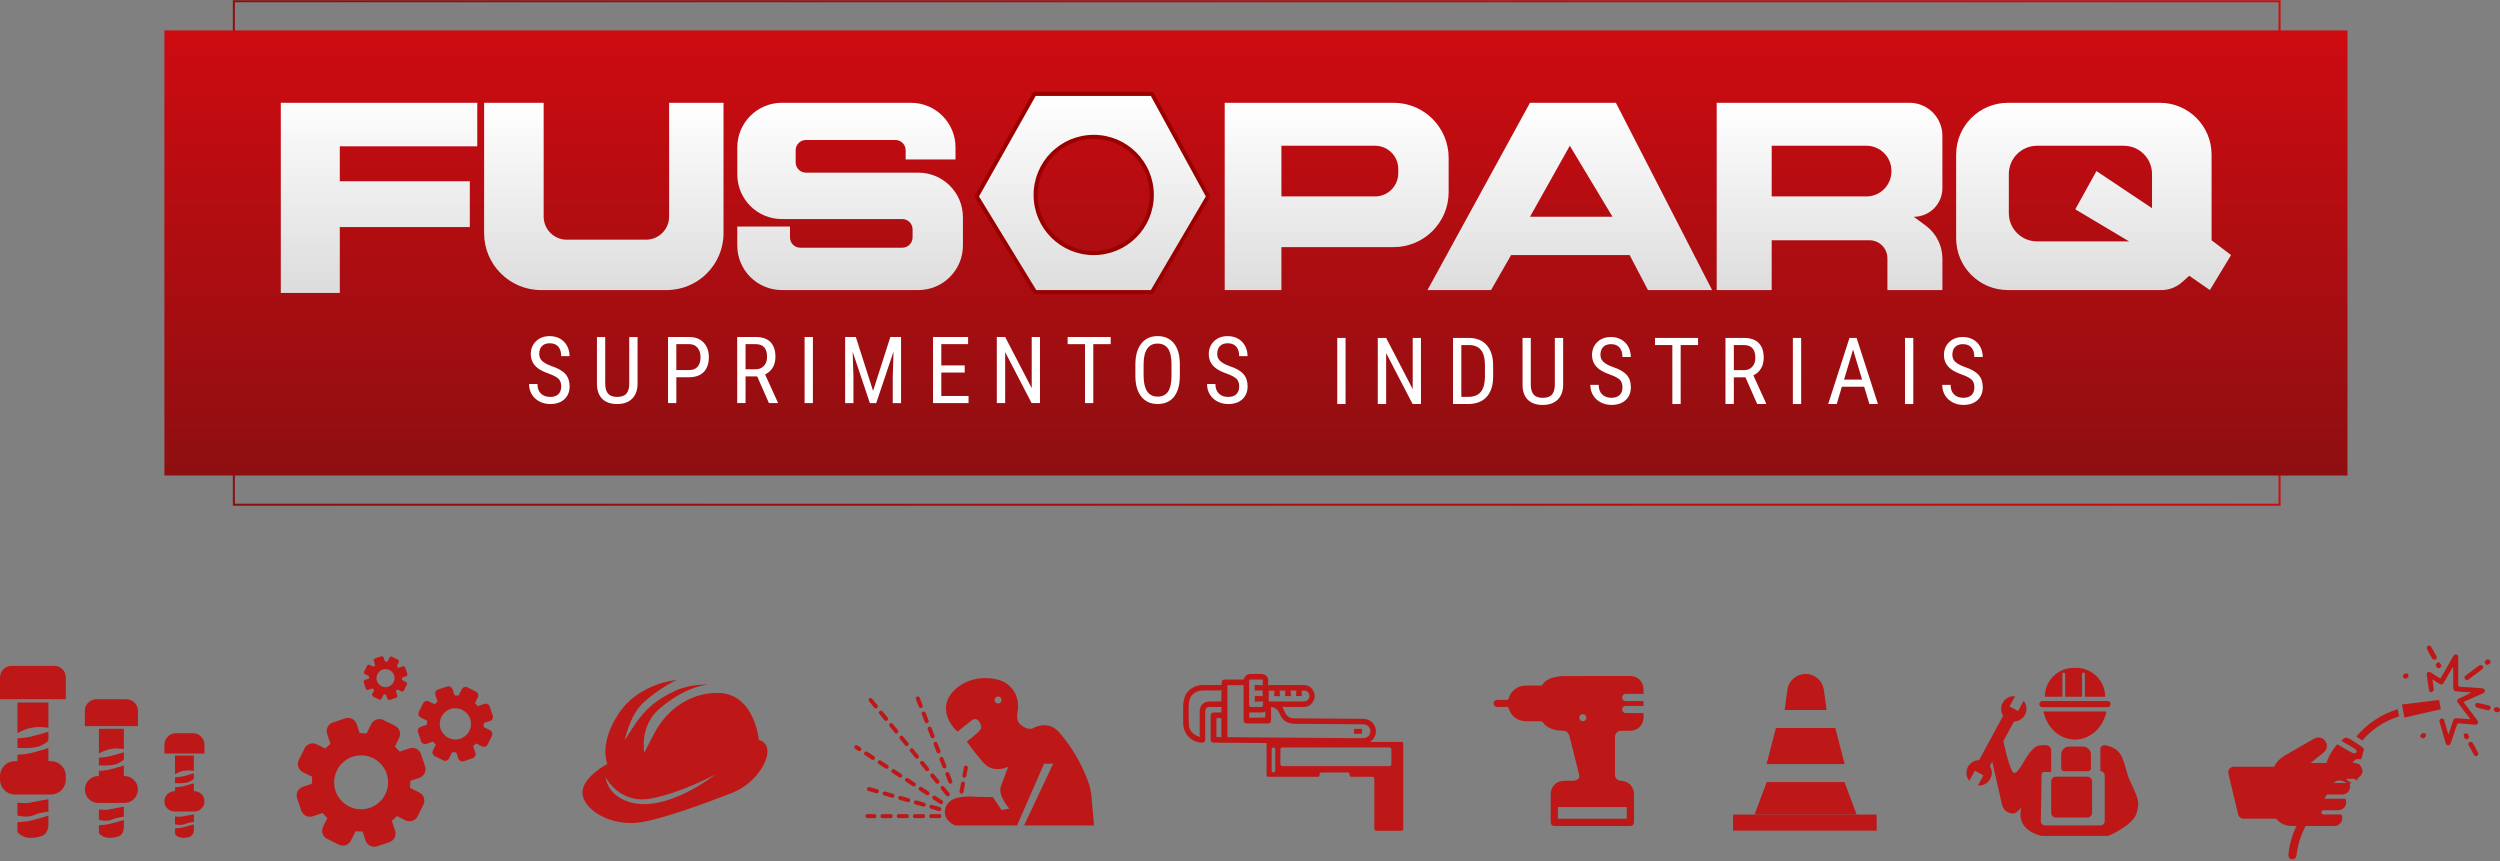<svg xmlns="http://www.w3.org/2000/svg" width="505" height="174" viewBox="0 0 505 174" fill="none"><rect x="0" y="0" width="505" height="174" fill="#808080" stroke="none"/><path d="M345.007 80.622H43.542V88.107H345.007V80.622Z" stroke="url(#paint0_linear_2204_1006)" stroke-width="0.41" stroke-miterlimit="10"></path><path d="M345.007 13.914H43.542V22.096H345.007V13.914Z" stroke="url(#paint1_linear_2204_1006)" stroke-width="0.41" stroke-miterlimit="10"></path><path d="M355.005 18.214H33.311V83.811H355.005V18.214Z" fill="url(#paint2_linear_2204_1006)"></path><path d="M50.462 28.877H79.411V35.292H59.157V40.441H78.317V47.192H59.157V56.899H50.462V28.877Z" fill="url(#paint3_linear_2204_1006)"></path><path d="M80.428 28.877V48.086C80.428 52.718 84.183 56.473 88.815 56.473H107.319C111.951 56.473 115.706 52.718 115.706 48.086V28.877H107.688V45.642C107.688 47.524 106.163 49.049 104.281 49.049H92.607C90.725 49.049 89.2 47.524 89.2 45.642V28.877H80.424H80.428Z" fill="url(#paint4_linear_2204_1006)"></path><path d="M149.89 37.235V35.444C149.89 31.816 146.951 28.877 143.323 28.877H124.294C120.666 28.877 117.727 31.816 117.727 35.444V39.449C117.727 43.076 120.666 46.016 124.294 46.016H142.04C142.876 46.016 143.556 46.692 143.556 47.532V48.721C143.556 49.557 142.88 50.238 142.04 50.238H127.008C126.171 50.238 125.491 49.561 125.491 48.721V47.114H117.727V49.918C117.727 53.546 120.666 56.485 124.294 56.485H144.417C148.045 56.485 150.984 53.546 150.984 49.918V45.745C150.984 42.117 148.045 39.178 144.417 39.178H127.852C127.016 39.178 126.335 38.502 126.335 37.661V35.878C126.335 35.042 127.012 34.361 127.852 34.361H141.027C141.863 34.361 142.544 35.038 142.544 35.878V37.235H149.886H149.89Z" fill="url(#paint5_linear_2204_1006)"></path><path d="M214.449 28.877H189.559V56.477H197.913V50.148H214.449C218.93 50.148 222.562 46.516 222.562 42.035V36.989C222.562 32.508 218.93 28.877 214.449 28.877ZM215.134 39.26C215.134 41.15 213.605 42.679 211.715 42.679H197.917V35.21H211.715C213.605 35.21 215.134 36.739 215.134 38.629V39.26Z" fill="url(#paint6_linear_2204_1006)"></path><path d="M247.207 28.877H234.548L219.438 56.477H228.805L231.761 51.32H249.232L251.933 56.477H261.386L247.207 28.877ZM234.544 45.671L240.41 35.206L246.698 45.671H234.544Z" fill="url(#paint7_linear_2204_1006)"></path><path d="M295.316 41.453V33.734C295.316 31.053 293.143 28.881 290.462 28.881H262.062V56.481H270.167V49.139H284.559C286.027 49.139 287.216 50.328 287.216 51.795V56.481H295.32V51.853C295.32 49.934 294.41 48.127 292.868 46.987L291.102 45.679C293.434 45.679 295.32 43.79 295.32 41.461L295.316 41.453ZM287.806 38.993C287.806 41.027 286.158 42.679 284.121 42.679H270.167V35.21H284.121C286.158 35.21 287.806 36.858 287.806 38.895V38.993Z" fill="url(#paint8_linear_2204_1006)"></path><path d="M334.984 49.135V36.509C334.984 32.295 331.57 28.881 327.356 28.881H304.969C300.755 28.881 297.341 32.295 297.341 36.509V48.848C297.341 53.062 300.755 56.477 304.969 56.477H327.589C328.708 56.477 329.791 56.063 330.627 55.317L331.693 54.366L334.73 56.477L337.854 51.32L334.984 49.135ZM326.208 44.409L318.022 38.944L314.898 44.577L322.83 49.303H309.265C306.97 49.303 305.105 47.442 305.105 45.142V39.367C305.105 37.071 306.966 35.206 309.265 35.206H322.047C324.343 35.206 326.208 37.067 326.208 39.367V44.405V44.409Z" fill="url(#paint9_linear_2204_1006)"></path><path d="M161.561 56.887L152.874 42.687L161.466 27.454H178.913L187.242 42.683L178.905 56.887H161.561ZM170.255 34.013C165.594 34.013 161.806 37.805 161.806 42.462C161.806 47.118 165.598 50.91 170.255 50.91C174.912 50.91 178.704 47.118 178.704 42.462C178.704 37.805 174.912 34.013 170.255 34.013Z" fill="url(#paint10_linear_2204_1006)"></path><path d="M178.671 27.864L186.775 42.679L178.671 56.477H161.79L153.35 42.679L161.704 27.864H178.671ZM170.255 51.32C175.15 51.32 179.114 47.352 179.114 42.462C179.114 37.571 175.145 33.603 170.255 33.603C165.365 33.603 161.397 37.571 161.397 42.462C161.397 47.352 165.365 51.32 170.255 51.32ZM179.159 27.044H161.228L160.995 27.462L152.64 42.277L152.403 42.695L152.653 43.105L161.093 56.903L161.331 57.297H179.142L179.38 56.891L187.484 43.093L187.718 42.691L187.497 42.285L179.392 27.471L179.159 27.044ZM170.255 50.5C165.824 50.5 162.216 46.893 162.216 42.462C162.216 38.03 165.824 34.423 170.255 34.423C174.686 34.423 178.294 38.03 178.294 42.462C178.294 46.893 174.686 50.5 170.255 50.5Z" fill="#9B0000"></path><path d="M91.783 70.668C91.783 70.181 91.651 69.812 91.389 69.553C91.127 69.295 90.651 69.041 89.963 68.799C89.274 68.553 88.749 68.295 88.388 68.029C88.024 67.758 87.753 67.451 87.573 67.106C87.392 66.762 87.302 66.364 87.302 65.917C87.302 65.147 87.561 64.511 88.073 64.011C88.589 63.511 89.262 63.261 90.098 63.261C90.668 63.261 91.176 63.388 91.623 63.642C92.07 63.897 92.414 64.253 92.652 64.704C92.889 65.155 93.013 65.659 93.013 66.2H91.783C91.783 65.598 91.639 65.13 91.348 64.802C91.057 64.475 90.643 64.306 90.098 64.306C89.602 64.306 89.221 64.446 88.946 64.72C88.671 64.995 88.536 65.385 88.536 65.885C88.536 66.295 88.684 66.639 88.979 66.918C89.274 67.196 89.729 67.442 90.344 67.66C91.303 67.975 91.988 68.369 92.402 68.832C92.816 69.295 93.021 69.902 93.021 70.652C93.021 71.443 92.762 72.075 92.25 72.55C91.738 73.026 91.041 73.263 90.155 73.263C89.59 73.263 89.065 73.14 88.585 72.89C88.106 72.64 87.728 72.296 87.454 71.845C87.179 71.398 87.044 70.882 87.044 70.304H88.274C88.274 70.906 88.442 71.374 88.778 71.71C89.114 72.046 89.573 72.21 90.151 72.21C90.692 72.21 91.098 72.07 91.369 71.796C91.639 71.521 91.779 71.144 91.779 70.664L91.783 70.668Z" fill="white"></path><path d="M103.035 63.392V70.316C103.027 71.238 102.761 71.96 102.232 72.484C101.707 73.005 100.973 73.267 100.03 73.267C99.088 73.267 98.333 73.013 97.825 72.501C97.317 71.989 97.058 71.263 97.05 70.316V63.392H98.268V70.263C98.268 70.919 98.407 71.406 98.686 71.73C98.965 72.054 99.416 72.214 100.035 72.214C100.654 72.214 101.109 72.054 101.387 71.73C101.666 71.406 101.805 70.919 101.805 70.263V63.392H103.035Z" fill="white"></path><path d="M108.75 69.32V73.132H107.524V63.392H110.627C111.533 63.392 112.242 63.663 112.763 64.204C113.279 64.745 113.538 65.467 113.538 66.368C113.538 67.27 113.292 68.025 112.8 68.533C112.308 69.037 111.611 69.299 110.717 69.32H108.75ZM108.75 68.27H110.631C111.176 68.27 111.59 68.106 111.881 67.783C112.173 67.455 112.316 66.992 112.316 66.381C112.316 65.77 112.168 65.327 111.869 64.975C111.57 64.622 111.16 64.446 110.639 64.446H108.754V68.27H108.75Z" fill="white"></path><path d="M120.662 69.193H118.949V73.132H117.719V63.392H120.449C121.404 63.392 122.126 63.642 122.617 64.138C123.109 64.634 123.351 65.364 123.351 66.323C123.351 66.926 123.22 67.451 122.954 67.897C122.687 68.344 122.314 68.684 121.826 68.91L123.712 73.05V73.132H122.396L120.662 69.193ZM118.953 68.143H120.437C120.949 68.143 121.359 67.979 121.662 67.647C121.97 67.315 122.121 66.873 122.121 66.319C122.121 65.069 121.556 64.442 120.424 64.442H118.953V68.139V68.143Z" fill="white"></path><path d="M128.873 73.132H127.647V63.392H128.873V73.132Z" fill="white"></path><path d="M135.198 63.392L137.74 71.337L140.281 63.392H141.859V73.132H140.634V69.34L140.749 65.54L138.199 73.132H137.264L134.731 65.565L134.846 69.336V73.128H133.62V63.388H135.198V63.392Z" fill="white"></path><path d="M151.243 68.631H147.799V72.083H151.812V73.132H146.574V63.392H151.743V64.442H147.795V67.578H151.239V68.627L151.243 68.631Z" fill="white"></path><path d="M162.339 73.132H161.11L157.211 65.626V73.132H155.981V63.392H157.211L161.126 70.931V63.392H162.344V73.132H162.339Z" fill="white"></path><path d="M172.756 64.442H170.194V73.132H168.968V64.442H166.414V63.392H172.756V64.442Z" fill="white"></path><path d="M182.942 69.119C182.942 70.447 182.659 71.472 182.094 72.189C181.528 72.907 180.72 73.267 179.679 73.267C178.638 73.267 177.884 72.919 177.302 72.222C176.72 71.525 176.416 70.537 176.396 69.263V67.43C176.396 66.127 176.683 65.11 177.257 64.372C177.83 63.634 178.634 63.265 179.663 63.265C180.692 63.265 181.487 63.618 182.061 64.327C182.635 65.032 182.926 66.045 182.942 67.352V69.123V69.119ZM181.717 67.414C181.717 66.385 181.549 65.618 181.212 65.114C180.876 64.614 180.36 64.364 179.663 64.364C178.966 64.364 178.478 64.618 178.134 65.126C177.79 65.635 177.613 66.385 177.609 67.373V69.119C177.609 70.115 177.781 70.874 178.126 71.394C178.47 71.915 178.986 72.177 179.675 72.177C180.364 72.177 180.872 71.935 181.2 71.456C181.528 70.976 181.7 70.238 181.717 69.242V67.414Z" fill="white"></path><path d="M191.694 70.668C191.694 70.181 191.563 69.812 191.301 69.553C191.038 69.295 190.563 69.041 189.874 68.799C189.186 68.553 188.661 68.295 188.3 68.029C187.935 67.758 187.665 67.451 187.484 67.106C187.304 66.762 187.214 66.364 187.214 65.917C187.214 65.147 187.472 64.511 187.984 64.011C188.501 63.511 189.173 63.261 190.01 63.261C190.579 63.261 191.088 63.388 191.534 63.642C191.981 63.897 192.326 64.253 192.563 64.704C192.801 65.155 192.924 65.659 192.924 66.2H191.694C191.694 65.598 191.551 65.13 191.26 64.802C190.969 64.475 190.555 64.306 190.01 64.306C189.514 64.306 189.132 64.446 188.858 64.72C188.583 64.995 188.448 65.385 188.448 65.885C188.448 66.295 188.595 66.639 188.89 66.918C189.186 67.196 189.641 67.442 190.255 67.66C191.215 67.975 191.899 68.369 192.313 68.832C192.727 69.295 192.932 69.902 192.932 70.652C192.932 71.443 192.674 72.075 192.162 72.55C191.649 73.026 190.952 73.263 190.067 73.263C189.501 73.263 188.976 73.14 188.497 72.89C188.017 72.64 187.64 72.296 187.365 71.845C187.091 71.398 186.956 70.882 186.956 70.304H188.185C188.185 70.906 188.353 71.374 188.69 71.71C189.026 72.046 189.485 72.21 190.063 72.21C190.604 72.21 191.01 72.07 191.28 71.796C191.551 71.521 191.69 71.144 191.69 70.664L191.694 70.668Z" fill="white"></path><path d="M207.366 73.267H206.14V63.528H207.366V73.267Z" fill="white"></path><path d="M218.479 73.267H217.249L213.351 65.762V73.267H212.121V63.528H213.351L217.266 71.066V63.528H218.483V73.267H218.479Z" fill="white"></path><path d="M223.201 73.267V63.528H225.521C226.657 63.528 227.542 63.884 228.17 64.593C228.797 65.307 229.112 66.303 229.112 67.594V69.226C229.112 70.513 228.793 71.509 228.157 72.214C227.522 72.919 226.595 73.267 225.382 73.267H223.201ZM224.427 64.581V72.218H225.411C226.272 72.218 226.899 71.972 227.296 71.48C227.694 70.988 227.895 70.254 227.907 69.287V67.561C227.907 66.537 227.711 65.782 227.317 65.303C226.923 64.823 226.325 64.581 225.526 64.581H224.427Z" fill="white"></path><path d="M239.43 63.528V70.451C239.422 71.374 239.156 72.095 238.627 72.62C238.102 73.14 237.368 73.403 236.425 73.403C235.483 73.403 234.728 73.149 234.22 72.636C233.712 72.124 233.454 71.398 233.445 70.451V63.528H234.663V70.398C234.663 71.054 234.802 71.542 235.081 71.865C235.36 72.189 235.811 72.349 236.43 72.349C237.049 72.349 237.504 72.189 237.782 71.865C238.061 71.542 238.2 71.054 238.2 70.398V63.528H239.43Z" fill="white"></path><path d="M248.174 70.808C248.174 70.32 248.043 69.951 247.781 69.689C247.518 69.431 247.043 69.177 246.354 68.935C245.669 68.689 245.141 68.43 244.78 68.164C244.419 67.897 244.144 67.586 243.964 67.242C243.784 66.897 243.694 66.5 243.694 66.053C243.694 65.282 243.952 64.647 244.464 64.147C244.981 63.647 245.653 63.397 246.489 63.397C247.059 63.397 247.567 63.524 248.014 63.778C248.461 64.032 248.805 64.388 249.043 64.839C249.285 65.294 249.404 65.795 249.404 66.336H248.174C248.174 65.733 248.031 65.266 247.74 64.938C247.448 64.61 247.034 64.442 246.489 64.442C245.993 64.442 245.612 64.581 245.337 64.856C245.067 65.135 244.927 65.52 244.927 66.02C244.927 66.43 245.075 66.774 245.37 67.053C245.665 67.332 246.12 67.578 246.735 67.795C247.694 68.111 248.379 68.504 248.793 68.967C249.207 69.431 249.412 70.037 249.412 70.787C249.412 71.579 249.154 72.21 248.641 72.685C248.129 73.161 247.432 73.399 246.547 73.399C245.981 73.399 245.456 73.276 244.977 73.026C244.497 72.78 244.12 72.431 243.845 71.98C243.571 71.529 243.435 71.017 243.435 70.439H244.665C244.665 71.042 244.833 71.509 245.169 71.845C245.505 72.181 245.965 72.345 246.543 72.345C247.084 72.345 247.49 72.206 247.76 71.931C248.031 71.656 248.17 71.279 248.17 70.8L248.174 70.808Z" fill="white"></path><path d="M259.312 64.581H256.75V73.272H255.524V64.581H252.97V63.532H259.312V64.581Z" fill="white"></path><path d="M266.297 69.328H264.583V73.267H263.354V63.528H266.084C267.039 63.528 267.76 63.778 268.252 64.274C268.744 64.77 268.986 65.499 268.986 66.459C268.986 67.061 268.855 67.586 268.588 68.033C268.322 68.48 267.949 68.82 267.461 69.045L269.347 73.186V73.267H268.031L266.297 69.328ZM264.583 68.279H266.067C266.58 68.279 266.99 68.115 267.293 67.783C267.6 67.451 267.752 67.008 267.752 66.454C267.752 65.204 267.186 64.577 266.055 64.577H264.583V68.275V68.279Z" fill="white"></path><path d="M274.504 73.267H273.278V63.528H274.504V73.267Z" fill="white"></path><path d="M283.797 70.722H280.505L279.751 73.272H278.492L281.628 63.532H282.678L285.822 73.272H284.563L283.793 70.722H283.797ZM280.825 69.668H283.481L282.149 65.241L280.825 69.668Z" fill="white"></path><path d="M291.028 73.267H289.802V63.528H291.028V73.267Z" fill="white"></path><path d="M300.03 70.808C300.03 70.32 299.899 69.951 299.636 69.689C299.374 69.431 298.898 69.177 298.21 68.935C297.525 68.689 296.996 68.43 296.636 68.164C296.275 67.897 296 67.586 295.82 67.242C295.639 66.897 295.549 66.5 295.549 66.053C295.549 65.282 295.808 64.647 296.32 64.147C296.836 63.647 297.509 63.397 298.345 63.397C298.915 63.397 299.423 63.524 299.87 63.778C300.317 64.032 300.661 64.388 300.899 64.839C301.141 65.294 301.26 65.795 301.26 66.336H300.03C300.03 65.733 299.886 65.266 299.595 64.938C299.304 64.61 298.89 64.442 298.345 64.442C297.849 64.442 297.468 64.581 297.193 64.856C296.923 65.135 296.783 65.52 296.783 66.02C296.783 66.43 296.931 66.774 297.226 67.053C297.521 67.332 297.976 67.578 298.591 67.795C299.55 68.111 300.235 68.504 300.649 68.967C301.063 69.431 301.268 70.037 301.268 70.787C301.268 71.579 301.01 72.21 300.497 72.685C299.985 73.161 299.288 73.399 298.402 73.399C297.837 73.399 297.312 73.276 296.832 73.026C296.353 72.78 295.976 72.431 295.701 71.98C295.426 71.529 295.291 71.017 295.291 70.439H296.521C296.521 71.042 296.689 71.509 297.025 71.845C297.361 72.181 297.82 72.345 298.398 72.345C298.939 72.345 299.345 72.206 299.616 71.931C299.886 71.656 300.026 71.279 300.026 70.8L300.03 70.808Z" fill="white"></path><path d="M460.475 91.694H47.236V101.954H460.475V91.694Z" stroke="url(#paint11_linear_2204_1006)" stroke-width="0.41" stroke-miterlimit="10"></path><path d="M460.475 0.251H47.236V11.467H460.475V0.251Z" stroke="url(#paint12_linear_2204_1006)" stroke-width="0.41" stroke-miterlimit="10"></path><path d="M474.187 6.142H33.212V96.059H474.187V6.142Z" fill="url(#paint13_linear_2204_1006)"></path><path d="M56.722 20.764H96.407V29.557H68.638V36.612H94.902V45.868H68.638V59.174H56.722V20.764Z" fill="url(#paint14_linear_2204_1006)"></path><path d="M97.792 20.764V47.098C97.792 53.447 102.941 58.596 109.291 58.596H134.653C141.003 58.596 146.151 53.447 146.151 47.098V20.764H135.161V43.749C135.161 46.327 133.071 48.418 130.492 48.418H114.489C111.91 48.418 109.82 46.327 109.82 43.749V20.764H97.788H97.792Z" fill="url(#paint15_linear_2204_1006)"></path><path d="M193.014 32.217V29.762C193.014 24.794 188.985 20.764 184.016 20.764H157.933C152.964 20.764 148.935 24.794 148.935 29.762V35.251C148.935 40.219 152.964 44.249 157.933 44.249H182.262C183.41 44.249 184.34 45.179 184.34 46.327V47.959C184.34 49.106 183.41 50.037 182.262 50.037H161.655C160.507 50.037 159.576 49.106 159.576 47.959V45.753H148.931V49.594C148.931 54.562 152.96 58.592 157.929 58.592H185.513C190.481 58.592 194.51 54.562 194.51 49.594V43.876C194.51 38.907 190.481 34.878 185.513 34.878H162.803C161.655 34.878 160.724 33.947 160.724 32.8V30.356C160.724 29.209 161.655 28.278 162.803 28.278H180.864C182.012 28.278 182.942 29.209 182.942 30.356V32.213H193.006L193.014 32.217Z" fill="url(#paint16_linear_2204_1006)"></path><path d="M281.509 20.764H247.391V58.596H258.844V49.918H281.509C287.65 49.918 292.627 44.941 292.627 38.801V31.881C292.627 25.741 287.65 20.764 281.509 20.764ZM282.448 34.993C282.448 37.579 280.349 39.678 277.763 39.678H258.844V29.438H277.763C280.349 29.438 282.448 31.537 282.448 34.124V34.989V34.993Z" fill="url(#paint17_linear_2204_1006)"></path><path d="M326.413 20.764H309.056L288.347 58.596H301.19L305.24 51.529H329.188L332.89 58.596H345.847L326.409 20.764H326.413ZM309.061 43.785L317.103 29.438L325.724 43.785H309.065H309.061Z" fill="url(#paint18_linear_2204_1006)"></path><path d="M392.362 38.001V27.417C392.362 23.74 389.382 20.76 385.705 20.76H346.774V58.592H357.883V48.528H377.613C379.625 48.528 381.257 50.16 381.257 52.173V58.596H392.366V52.251C392.366 49.619 391.12 47.143 389.005 45.581L386.582 43.79C389.775 43.79 392.366 41.199 392.366 38.005L392.362 38.001ZM382.064 34.628C382.064 37.419 379.802 39.678 377.014 39.678H357.883V29.438H377.014C379.806 29.438 382.064 31.701 382.064 34.488V34.624V34.628Z" fill="url(#paint19_linear_2204_1006)"></path><path d="M446.739 48.528V31.221C446.739 25.445 442.057 20.764 436.281 20.764H405.598C399.822 20.764 395.141 25.445 395.141 31.221V48.139C395.141 53.915 399.822 58.596 405.598 58.596H436.605C438.142 58.596 439.626 58.031 440.77 57.006L442.229 55.702L446.394 58.596L450.674 51.529L446.739 48.532V48.528ZM434.707 42.052L423.483 34.558L419.204 42.281L430.079 48.762H411.485C408.337 48.762 405.783 46.208 405.783 43.06V35.144C405.783 31.996 408.337 29.442 411.485 29.442H429.005C432.153 29.442 434.707 31.996 434.707 35.144V42.052Z" fill="url(#paint20_linear_2204_1006)"></path><path d="M209.096 59.006L197.282 39.686L208.973 18.964H232.712L244.046 39.686L232.703 59.006H209.1H209.096ZM220.93 27.647C214.462 27.647 209.194 32.91 209.194 39.383C209.194 45.856 214.458 51.119 220.93 51.119C227.403 51.119 232.667 45.856 232.667 39.383C232.667 32.91 227.403 27.647 220.93 27.647Z" fill="url(#paint21_linear_2204_1006)"></path><path d="M232.466 19.374L243.575 39.678L232.466 58.596H209.325L197.757 39.678L209.21 19.374H232.466ZM220.93 51.529C227.637 51.529 233.076 46.093 233.076 39.383C233.076 32.672 227.641 27.237 220.93 27.237C214.22 27.237 208.784 32.672 208.784 39.383C208.784 46.093 214.22 51.529 220.93 51.529ZM232.953 18.554H208.735L208.501 18.973L197.048 39.276L196.81 39.694L197.06 40.104L208.628 59.023L208.866 59.416H232.933L233.171 59.01L244.28 40.092L244.513 39.69L244.292 39.285L233.183 18.981L232.949 18.554H232.953ZM220.93 50.709C214.687 50.709 209.604 45.63 209.604 39.383C209.604 33.136 214.683 28.057 220.93 28.057C227.178 28.057 232.257 33.136 232.257 39.383C232.257 45.63 227.178 50.709 220.93 50.709Z" fill="#9B0000"></path><path d="M113.365 78.051C113.365 77.383 113.185 76.875 112.824 76.522C112.463 76.17 111.812 75.821 110.873 75.485C109.93 75.149 109.213 74.796 108.713 74.428C108.213 74.059 107.84 73.636 107.594 73.161C107.348 72.685 107.221 72.144 107.221 71.534C107.221 70.476 107.573 69.607 108.278 68.922C108.983 68.238 109.91 67.897 111.053 67.897C111.836 67.897 112.533 68.074 113.144 68.422C113.755 68.771 114.226 69.258 114.554 69.882C114.882 70.505 115.05 71.189 115.05 71.935H113.361C113.361 71.111 113.16 70.472 112.767 70.017C112.369 69.566 111.799 69.34 111.053 69.34C110.373 69.34 109.848 69.529 109.475 69.91C109.102 70.291 108.918 70.82 108.918 71.509C108.918 72.07 109.118 72.542 109.524 72.923C109.926 73.304 110.553 73.641 111.394 73.944C112.709 74.378 113.648 74.915 114.214 75.551C114.78 76.186 115.062 77.018 115.062 78.043C115.062 79.125 114.71 79.99 114.009 80.642C113.308 81.294 112.349 81.618 111.139 81.618C110.365 81.618 109.647 81.45 108.987 81.109C108.327 80.769 107.815 80.294 107.438 79.679C107.061 79.064 106.872 78.359 106.872 77.564H108.561C108.561 78.388 108.791 79.031 109.254 79.49C109.717 79.949 110.344 80.179 111.139 80.179C111.877 80.179 112.435 79.99 112.808 79.609C113.181 79.232 113.365 78.715 113.365 78.06V78.051Z" fill="white"></path><path d="M128.787 68.078V77.568C128.775 78.834 128.406 79.822 127.688 80.54C126.967 81.257 125.962 81.614 124.671 81.614C123.38 81.614 122.343 81.265 121.646 80.564C120.949 79.863 120.597 78.867 120.584 77.572V68.082H122.253V77.502C122.253 78.4 122.445 79.072 122.827 79.515C123.208 79.957 123.823 80.179 124.675 80.179C125.528 80.179 126.151 79.957 126.532 79.515C126.914 79.072 127.106 78.4 127.106 77.502V68.082H128.795L128.787 68.078Z" fill="white"></path><path d="M136.621 76.198V81.425H134.944V68.074H139.199C140.441 68.074 141.417 68.443 142.126 69.189C142.835 69.931 143.188 70.919 143.188 72.157C143.188 73.395 142.851 74.428 142.175 75.124C141.499 75.817 140.548 76.178 139.318 76.203H136.621V76.198ZM136.621 74.76H139.199C139.945 74.76 140.515 74.534 140.913 74.087C141.31 73.641 141.507 73.001 141.507 72.169C141.507 71.337 141.302 70.726 140.892 70.238C140.482 69.754 139.92 69.513 139.203 69.513H136.616V74.755L136.621 74.76Z" fill="white"></path><path d="M152.952 76.026H150.603V81.425H148.914V68.074H152.657C153.965 68.074 154.957 68.414 155.629 69.094C156.301 69.775 156.637 70.775 156.637 72.087C156.637 72.911 156.457 73.632 156.092 74.247C155.727 74.862 155.215 75.325 154.547 75.637L157.133 81.314V81.425H155.326L152.952 76.026ZM150.603 74.588H152.641C153.342 74.588 153.903 74.362 154.321 73.907C154.739 73.452 154.948 72.849 154.948 72.087C154.948 70.373 154.174 69.517 152.62 69.517H150.603V74.588Z" fill="white"></path><path d="M164.205 81.425H162.528V68.074H164.205V81.425Z" fill="white"></path><path d="M172.879 68.078L176.363 78.969L179.847 68.078H182.012V81.429H180.335V76.231L180.491 71.021L176.998 81.429H175.715L172.239 71.058L172.395 76.231V81.429H170.718V68.078H172.883H172.879Z" fill="white"></path><path d="M194.867 75.256H190.145V79.986H195.646V81.425H188.468V68.074H195.556V69.513H190.145V73.813H194.867V75.252V75.256Z" fill="white"></path><path d="M210.079 81.425H208.391L203.045 71.136V81.425H201.356V68.074H203.045L208.407 78.408V68.074H210.075V81.425H210.079Z" fill="white"></path><path d="M224.357 69.517H220.844V81.429H219.168V69.517H215.667V68.078H224.357V69.517Z" fill="white"></path><path d="M238.324 75.924C238.324 77.744 237.934 79.15 237.159 80.134C236.385 81.118 235.278 81.609 233.851 81.609C232.425 81.609 231.388 81.13 230.592 80.175C229.793 79.22 229.379 77.867 229.35 76.117V73.604C229.35 71.82 229.744 70.423 230.535 69.41C231.326 68.397 232.425 67.893 233.835 67.893C235.245 67.893 236.335 68.377 237.122 69.344C237.91 70.312 238.311 71.697 238.328 73.493V75.924H238.324ZM236.643 73.587C236.643 72.177 236.413 71.124 235.95 70.439C235.487 69.75 234.782 69.406 233.827 69.406C232.871 69.406 232.203 69.754 231.732 70.451C231.256 71.148 231.019 72.177 231.01 73.534V75.928C231.01 77.293 231.248 78.33 231.72 79.043C232.195 79.757 232.9 80.117 233.843 80.117C234.786 80.117 235.483 79.785 235.934 79.125C236.385 78.465 236.622 77.453 236.639 76.092V73.587H236.643Z" fill="white"></path><path d="M250.318 78.051C250.318 77.383 250.138 76.875 249.777 76.522C249.416 76.17 248.764 75.821 247.826 75.485C246.883 75.149 246.165 74.796 245.665 74.428C245.165 74.059 244.792 73.636 244.546 73.161C244.3 72.685 244.173 72.144 244.173 71.534C244.173 70.476 244.526 69.607 245.231 68.922C245.936 68.238 246.862 67.897 248.006 67.897C248.789 67.897 249.486 68.074 250.097 68.422C250.707 68.771 251.179 69.258 251.507 69.882C251.835 70.505 252.003 71.189 252.003 71.935H250.314C250.314 71.111 250.113 70.472 249.719 70.017C249.322 69.566 248.752 69.34 248.006 69.34C247.325 69.34 246.801 69.529 246.428 69.91C246.055 70.291 245.87 70.82 245.87 71.509C245.87 72.07 246.071 72.542 246.477 72.923C246.879 73.304 247.506 73.641 248.346 73.944C249.662 74.378 250.601 74.915 251.167 75.551C251.732 76.186 252.015 77.018 252.015 78.043C252.015 79.125 251.663 79.99 250.962 80.642C250.261 81.294 249.301 81.618 248.092 81.618C247.317 81.618 246.6 81.45 245.94 81.109C245.28 80.769 244.768 80.294 244.39 79.679C244.013 79.064 243.825 78.359 243.825 77.564H245.514C245.514 78.388 245.743 79.031 246.206 79.49C246.67 79.949 247.297 80.179 248.092 80.179C248.83 80.179 249.387 79.99 249.76 79.609C250.134 79.232 250.318 78.715 250.318 78.06V78.051Z" fill="white"></path><path d="M271.802 81.614H270.126V68.262H271.802V81.614Z" fill="white"></path><path d="M287.035 81.614H285.346L280.001 71.325V81.614H278.312V68.262H280.001L285.367 78.597V68.262H287.035V81.614Z" fill="white"></path><path d="M293.508 81.614V68.262H296.689C298.247 68.262 299.46 68.75 300.321 69.726C301.182 70.701 301.612 72.07 301.612 73.837V76.076C301.612 77.842 301.173 79.207 300.3 80.171C299.427 81.134 298.156 81.614 296.496 81.614H293.508ZM295.189 69.701V80.171H296.537C297.718 80.171 298.579 79.835 299.124 79.158C299.669 78.482 299.948 77.482 299.96 76.153V73.784C299.96 72.378 299.69 71.345 299.148 70.685C298.607 70.025 297.792 69.697 296.697 69.697H295.193L295.189 69.701Z" fill="white"></path><path d="M315.755 68.262V77.752C315.742 79.019 315.378 80.007 314.656 80.724C313.935 81.437 312.93 81.798 311.639 81.798C310.348 81.798 309.311 81.45 308.614 80.749C307.917 80.048 307.564 79.052 307.552 77.756V68.266H309.22V77.687C309.22 78.584 309.413 79.257 309.794 79.699C310.176 80.142 310.79 80.363 311.643 80.363C312.496 80.363 313.119 80.142 313.5 79.699C313.881 79.257 314.074 78.584 314.074 77.687V68.266H315.763L315.755 68.262Z" fill="white"></path><path d="M327.741 78.24C327.741 77.572 327.56 77.063 327.2 76.707C326.839 76.354 326.187 76.006 325.244 75.67C324.302 75.334 323.584 74.981 323.084 74.612C322.584 74.243 322.215 73.821 321.965 73.345C321.719 72.87 321.592 72.329 321.592 71.718C321.592 70.66 321.944 69.791 322.65 69.103C323.355 68.418 324.281 68.078 325.425 68.078C326.208 68.078 326.905 68.254 327.515 68.603C328.126 68.951 328.598 69.439 328.93 70.062C329.258 70.685 329.426 71.37 329.426 72.115H327.737C327.737 71.292 327.54 70.652 327.142 70.197C326.745 69.746 326.175 69.517 325.429 69.517C324.748 69.517 324.224 69.705 323.851 70.086C323.478 70.468 323.289 71.001 323.289 71.685C323.289 72.247 323.49 72.718 323.896 73.099C324.297 73.481 324.925 73.821 325.765 74.12C327.081 74.555 328.02 75.092 328.585 75.727C329.151 76.362 329.434 77.195 329.434 78.219C329.434 79.302 329.081 80.166 328.38 80.818C327.679 81.47 326.72 81.794 325.511 81.794C324.736 81.794 324.019 81.626 323.363 81.286C322.707 80.945 322.19 80.47 321.813 79.855C321.436 79.24 321.248 78.535 321.248 77.74H322.936C322.936 78.564 323.166 79.207 323.629 79.666C324.092 80.126 324.72 80.355 325.515 80.355C326.253 80.355 326.81 80.166 327.183 79.785C327.556 79.404 327.741 78.892 327.741 78.236V78.24Z" fill="white"></path><path d="M343.007 69.701H339.494V81.614H337.817V69.701H334.316V68.262H343.007V69.701Z" fill="white"></path><path d="M352.582 76.215H350.234V81.614H348.545V68.262H352.287C353.595 68.262 354.587 68.603 355.259 69.283C355.932 69.963 356.268 70.964 356.268 72.275C356.268 73.1 356.087 73.821 355.723 74.436C355.358 75.051 354.845 75.514 354.177 75.826L356.764 81.503V81.614H354.956L352.582 76.215ZM350.234 74.772H352.271C352.972 74.772 353.533 74.546 353.952 74.091C354.37 73.636 354.579 73.034 354.579 72.271C354.579 70.558 353.804 69.701 352.25 69.701H350.234V74.772Z" fill="white"></path><path d="M363.835 81.614H362.158V68.262H363.835V81.614Z" fill="white"></path><path d="M376.571 78.121H372.058L371.021 81.614H369.295L373.595 68.262H375.034L379.342 81.614H377.617L376.563 78.121H376.571ZM372.501 76.682H376.141L374.317 70.611L372.501 76.682Z" fill="white"></path><path d="M386.483 81.614H384.807V68.262H386.483V81.614Z" fill="white"></path><path d="M398.826 78.24C398.826 77.572 398.646 77.063 398.285 76.707C397.925 76.354 397.273 76.006 396.33 75.67C395.387 75.334 394.67 74.981 394.17 74.612C393.669 74.243 393.301 73.821 393.051 73.345C392.805 72.87 392.677 72.329 392.677 71.718C392.677 70.66 393.03 69.791 393.735 69.103C394.44 68.418 395.367 68.078 396.51 68.078C397.293 68.078 397.99 68.254 398.601 68.603C399.212 68.951 399.683 69.439 400.015 70.062C400.343 70.685 400.511 71.37 400.511 72.115H398.822C398.822 71.292 398.626 70.652 398.228 70.197C397.83 69.746 397.26 69.517 396.514 69.517C395.834 69.517 395.309 69.705 394.936 70.086C394.563 70.468 394.375 71.001 394.375 71.685C394.375 72.247 394.575 72.718 394.981 73.099C395.383 73.481 396.01 73.821 396.851 74.12C398.166 74.555 399.105 75.092 399.671 75.727C400.237 76.362 400.519 77.195 400.519 78.219C400.519 79.302 400.167 80.166 399.466 80.818C398.765 81.47 397.806 81.794 396.596 81.794C395.822 81.794 395.104 81.626 394.448 81.286C393.792 80.945 393.276 80.47 392.899 79.855C392.522 79.24 392.333 78.535 392.333 77.74H394.022C394.022 78.564 394.252 79.207 394.715 79.666C395.178 80.126 395.805 80.355 396.6 80.355C397.338 80.355 397.896 80.166 398.269 79.785C398.642 79.404 398.826 78.892 398.826 78.236V78.24Z" fill="white"></path><path d="M3.521 152.457V154.4C3.521 154.4 6.801 155.167 8.26 154.437C9.719 153.708 9.777 153.995 9.777 153.995V151.117C9.777 151.117 7.166 151.908 6.071 152.15C4.977 152.392 3.521 152.453 3.521 152.453V152.457Z" fill="#BE1717"></path><path d="M2.337 134.502H10.961C12.253 134.502 13.298 135.552 13.298 136.839V141.242H0V136.839C0 135.552 1.049 134.502 2.337 134.502Z" fill="#BE1717"></path><path d="M10.293 153.753H3.005C1.345 153.753 0 155.098 0 156.757V157.487C0 159.146 1.345 160.492 3.005 160.492H10.293C11.953 160.492 13.298 159.146 13.298 157.487V156.757C13.298 155.098 11.953 153.753 10.293 153.753Z" fill="#BE1717"></path><path d="M3.521 141.91V148.104C3.521 148.104 5.038 147.194 6.649 146.952C8.26 146.71 9.777 147.013 9.777 147.013V141.914H3.521V141.91Z" fill="#BE1717"></path><path d="M3.521 149.137V151.08C3.521 151.08 6.862 151.322 8.317 150.592C9.773 149.862 9.777 149.559 9.777 149.559V147.796C9.777 147.796 7.166 148.588 6.071 148.829C4.977 149.071 3.521 149.133 3.521 149.133V149.137Z" fill="#BE1717"></path><path d="M3.521 162.127V164.718C3.521 164.718 5.452 165.313 6.928 164.62C8.014 164.107 9.777 163.972 9.777 163.972V161.439C9.777 161.439 7.166 161.886 6.071 162.127C4.977 162.369 3.521 162.127 3.521 162.127Z" fill="#BE1717"></path><path d="M3.521 166.091V168.034C3.521 168.034 4.808 170.072 8.408 168.875C9.867 168.387 9.777 166.518 9.777 166.518V164.755C9.777 164.755 7.166 165.546 6.071 165.788C4.977 166.03 3.521 166.091 3.521 166.091Z" fill="#BE1717"></path><path d="M19.98 155.716V157.282C19.98 157.282 22.624 157.901 23.796 157.315C24.969 156.729 25.022 156.958 25.022 156.958V154.638C25.022 154.638 22.919 155.273 22.038 155.47C21.156 155.667 19.98 155.716 19.98 155.716Z" fill="#BE1717"></path><path d="M19.48 141.242H25.522C26.813 141.242 27.859 142.291 27.859 143.578V146.673H17.139V143.578C17.139 142.287 18.189 141.242 19.476 141.242H19.48Z" fill="#BE1717"></path><path d="M25.141 156.761H19.857C18.356 156.761 17.139 157.977 17.139 159.477C17.139 160.977 18.356 162.193 19.857 162.193H25.141C26.642 162.193 27.859 160.977 27.859 159.477C27.859 157.977 26.642 156.761 25.141 156.761Z" fill="#BE1717"></path><path d="M19.98 147.214V152.207C19.98 152.207 21.206 151.473 22.501 151.277C23.796 151.08 25.022 151.326 25.022 151.326V147.214H19.98Z" fill="#BE1717"></path><path d="M19.98 153.039V154.605C19.98 154.605 22.673 154.802 23.846 154.212C25.018 153.621 25.022 153.38 25.022 153.38V151.961C25.022 151.961 22.919 152.597 22.038 152.793C21.156 152.99 19.98 153.039 19.98 153.039Z" fill="#BE1717"></path><path d="M19.98 163.509V165.595C19.98 165.595 21.538 166.075 22.726 165.517C23.604 165.108 25.022 164.997 25.022 164.997V162.955C25.022 162.955 22.919 163.316 22.038 163.509C21.156 163.702 19.98 163.509 19.98 163.509Z" fill="#BE1717"></path><path d="M19.98 166.706V168.272C19.98 168.272 21.017 169.916 23.919 168.949C25.096 168.555 25.022 167.047 25.022 167.047V165.628C25.022 165.628 22.919 166.264 22.038 166.46C21.156 166.657 19.98 166.706 19.98 166.706Z" fill="#BE1717"></path><path d="M35.356 159.032V160.213C35.356 160.213 37.353 160.68 38.238 160.238C39.123 159.795 39.16 159.967 39.16 159.967V158.217C39.16 158.217 37.57 158.696 36.906 158.844C36.242 158.991 35.352 159.028 35.352 159.028L35.356 159.032Z" fill="#BE1717"></path><path d="M35.549 148.108H38.968C40.259 148.108 41.304 149.157 41.304 150.445V152.207H33.212V150.445C33.212 149.153 34.262 148.108 35.549 148.108Z" fill="#BE1717"></path><path d="M39.255 159.819H35.262C34.13 159.819 33.212 160.737 33.212 161.869V161.873C33.212 163.005 34.13 163.923 35.262 163.923H39.255C40.387 163.923 41.304 163.005 41.304 161.873V161.869C41.304 160.737 40.387 159.819 39.255 159.819Z" fill="#BE1717"></path><path d="M35.356 152.613V156.384C35.356 156.384 36.279 155.831 37.258 155.683C38.238 155.536 39.16 155.72 39.16 155.72V152.617H35.352L35.356 152.613Z" fill="#BE1717"></path><path d="M35.356 157.011V158.192C35.356 158.192 37.389 158.34 38.275 157.897C39.16 157.454 39.16 157.27 39.16 157.27V156.2C39.16 156.2 37.57 156.679 36.906 156.827C36.242 156.975 35.352 157.011 35.352 157.011H35.356Z" fill="#BE1717"></path><path d="M35.356 164.915V166.493C35.356 166.493 36.533 166.854 37.43 166.432C38.094 166.12 39.164 166.038 39.164 166.038V164.497C39.164 164.497 37.574 164.767 36.91 164.915C36.246 165.063 35.356 164.915 35.356 164.915Z" fill="#BE1717"></path><path d="M35.356 167.329V168.51C35.356 168.51 36.139 169.752 38.328 169.022C39.214 168.727 39.16 167.588 39.16 167.588V166.518C39.16 166.518 37.57 166.997 36.906 167.145C36.242 167.293 35.352 167.329 35.352 167.329H35.356Z" fill="#BE1717"></path><path d="M72.945 148.09C67.456 148.09 63.008 152.538 63.008 158.027C63.008 163.516 67.456 167.963 72.945 167.963C78.434 167.963 82.882 163.516 82.882 158.027C82.882 152.538 78.434 148.09 72.945 148.09ZM72.945 163.479C69.936 163.479 67.497 161.04 67.497 158.031C67.497 155.022 69.936 152.583 72.945 152.583C75.954 152.583 78.393 155.022 78.393 158.031C78.393 161.04 75.954 163.479 72.945 163.479Z" fill="#BE1717"></path><path d="M60.021 161.254L60.847 163.731C61.168 164.693 62.208 165.213 63.17 164.892L65.647 164.065C66.609 163.744 67.129 162.704 66.808 161.742L65.982 159.265C65.661 158.303 64.621 157.783 63.658 158.104L61.181 158.93C60.219 159.251 59.7 160.292 60.021 161.254Z" fill="#BE1717"></path><path d="M61.524 151.172L60.357 153.508C59.904 154.415 60.272 155.518 61.179 155.971L63.515 157.139C64.422 157.592 65.525 157.224 65.979 156.317L67.146 153.981C67.599 153.074 67.231 151.971 66.324 151.517L63.988 150.35C63.081 149.897 61.978 150.265 61.524 151.172Z" fill="#BE1717"></path><path d="M69.721 145.107L67.244 145.933C66.282 146.254 65.762 147.295 66.083 148.257L66.91 150.734C67.231 151.696 68.271 152.216 69.233 151.895L71.71 151.068C72.672 150.747 73.192 149.707 72.871 148.745L72.044 146.268C71.724 145.306 70.683 144.786 69.721 145.107Z" fill="#BE1717"></path><path d="M79.801 146.612L77.466 145.445C76.558 144.991 75.455 145.359 75.002 146.267L73.835 148.603C73.381 149.51 73.749 150.613 74.657 151.066L76.993 152.233C77.9 152.687 79.003 152.319 79.456 151.411L80.623 149.076C81.077 148.168 80.709 147.065 79.801 146.612Z" fill="#BE1717"></path><path d="M85.865 154.801L85.039 152.324C84.718 151.362 83.678 150.842 82.715 151.163L80.238 151.989C79.276 152.31 78.757 153.35 79.078 154.313L79.904 156.79C80.225 157.752 81.265 158.271 82.227 157.95L84.704 157.124C85.666 156.803 86.186 155.763 85.865 154.801Z" fill="#BE1717"></path><path d="M84.358 164.885L85.525 162.549C85.979 161.642 85.611 160.539 84.703 160.086L82.367 158.918C81.46 158.465 80.357 158.833 79.904 159.74L78.737 162.076C78.283 162.984 78.651 164.087 79.558 164.54L81.894 165.707C82.802 166.16 83.905 165.792 84.358 164.885Z" fill="#BE1717"></path><path d="M76.173 170.948L78.65 170.121C79.612 169.8 80.132 168.76 79.811 167.798L78.984 165.321C78.663 164.359 77.623 163.839 76.661 164.16L74.184 164.986C73.222 165.307 72.702 166.348 73.023 167.31L73.85 169.787C74.171 170.749 75.211 171.269 76.173 170.948Z" fill="#BE1717"></path><path d="M66.086 169.449L68.422 170.616C69.329 171.07 70.433 170.702 70.886 169.794L72.053 167.459C72.506 166.551 72.138 165.448 71.231 164.995L68.895 163.828C67.988 163.374 66.885 163.742 66.431 164.65L65.264 166.986C64.811 167.893 65.179 168.996 66.086 169.449Z" fill="#BE1717"></path><path d="M91.986 140.465C88.809 140.465 86.231 143.044 86.231 146.221C86.231 149.398 88.809 151.976 91.986 151.976C95.163 151.976 97.742 149.398 97.742 146.221C97.742 143.044 95.163 140.465 91.986 140.465ZM91.986 149.377C90.244 149.377 88.83 147.963 88.83 146.221C88.83 144.479 90.244 143.064 91.986 143.064C93.728 143.064 95.142 144.479 95.142 146.221C95.142 147.963 93.728 149.377 91.986 149.377Z" fill="#BE1717"></path><path d="M84.441 147.902L85.045 149.714C85.196 150.167 85.686 150.412 86.139 150.261L87.951 149.656C88.404 149.505 88.649 149.015 88.498 148.562L87.894 146.75C87.742 146.297 87.252 146.052 86.799 146.203L84.987 146.808C84.534 146.959 84.289 147.449 84.441 147.902Z" fill="#BE1717"></path><path d="M85.462 142.07L84.608 143.779C84.395 144.207 84.568 144.726 84.995 144.94L86.704 145.793C87.132 146.007 87.651 145.834 87.865 145.406L88.718 143.698C88.932 143.27 88.759 142.751 88.331 142.537L86.623 141.683C86.195 141.47 85.676 141.643 85.462 142.07Z" fill="#BE1717"></path><path d="M90.309 138.673L88.497 139.278C88.044 139.429 87.799 139.919 87.95 140.372L88.555 142.184C88.706 142.637 89.196 142.882 89.649 142.731L91.461 142.126C91.914 141.975 92.159 141.485 92.008 141.032L91.403 139.22C91.252 138.767 90.762 138.522 90.309 138.673Z" fill="#BE1717"></path><path d="M96.133 139.7L94.424 138.846C93.996 138.632 93.477 138.806 93.263 139.233L92.41 140.942C92.196 141.369 92.369 141.888 92.797 142.102L94.505 142.956C94.933 143.169 95.452 142.996 95.666 142.569L96.52 140.86C96.733 140.433 96.56 139.913 96.133 139.7Z" fill="#BE1717"></path><path d="M99.534 144.542L98.93 142.73C98.778 142.276 98.288 142.032 97.835 142.183L96.023 142.787C95.57 142.939 95.325 143.428 95.476 143.882L96.081 145.694C96.232 146.147 96.722 146.392 97.175 146.24L98.987 145.636C99.44 145.485 99.685 144.995 99.534 144.542Z" fill="#BE1717"></path><path d="M98.509 150.372L99.363 148.663C99.576 148.236 99.403 147.717 98.976 147.503L97.267 146.649C96.84 146.436 96.32 146.609 96.107 147.036L95.253 148.745C95.039 149.172 95.213 149.692 95.64 149.905L97.349 150.759C97.776 150.973 98.296 150.8 98.509 150.372Z" fill="#BE1717"></path><path d="M93.669 153.771L95.481 153.166C95.934 153.015 96.179 152.525 96.028 152.072L95.423 150.26C95.272 149.807 94.782 149.562 94.329 149.713L92.517 150.318C92.064 150.469 91.819 150.959 91.97 151.412L92.575 153.224C92.726 153.677 93.216 153.922 93.669 153.771Z" fill="#BE1717"></path><path d="M87.839 152.748L89.547 153.602C89.975 153.816 90.494 153.642 90.708 153.215L91.562 151.506C91.775 151.079 91.602 150.56 91.174 150.346L89.466 149.492C89.038 149.279 88.519 149.452 88.305 149.879L87.451 151.588C87.238 152.015 87.411 152.535 87.839 152.748Z" fill="#BE1717"></path><path d="M77.872 133.648C76.032 133.648 74.544 135.14 74.544 136.977C74.544 138.813 76.036 140.305 77.872 140.305C79.709 140.305 81.201 138.813 81.201 136.977C81.201 135.14 79.709 133.648 77.872 133.648ZM77.872 138.805C76.864 138.805 76.048 137.989 76.048 136.981C76.048 135.972 76.864 135.157 77.872 135.157C78.881 135.157 79.697 135.972 79.697 136.981C79.697 137.989 78.881 138.805 77.872 138.805Z" fill="#BE1717"></path><path d="M73.469 137.835L73.895 139.111C73.961 139.311 74.177 139.418 74.377 139.352L75.653 138.926C75.852 138.86 75.96 138.644 75.894 138.444L75.468 137.169C75.401 136.969 75.185 136.861 74.986 136.928L73.71 137.353C73.51 137.42 73.403 137.636 73.469 137.835Z" fill="#BE1717"></path><path d="M74.152 134.47L73.551 135.673C73.457 135.861 73.533 136.09 73.722 136.184L74.924 136.785C75.113 136.879 75.342 136.803 75.436 136.615L76.037 135.412C76.131 135.224 76.054 134.995 75.866 134.9L74.663 134.299C74.475 134.205 74.246 134.282 74.152 134.47Z" fill="#BE1717"></path><path d="M77.016 132.573L75.74 132.999C75.54 133.066 75.433 133.282 75.499 133.481L75.925 134.757C75.991 134.956 76.207 135.064 76.407 134.998L77.683 134.572C77.882 134.506 77.99 134.29 77.923 134.09L77.498 132.814C77.431 132.615 77.215 132.507 77.016 132.573Z" fill="#BE1717"></path><path d="M80.383 133.256L79.18 132.655C78.992 132.561 78.763 132.637 78.669 132.825L78.068 134.028C77.974 134.217 78.05 134.445 78.239 134.54L79.441 135.141C79.63 135.235 79.859 135.158 79.953 134.97L80.554 133.767C80.648 133.579 80.572 133.35 80.383 133.256Z" fill="#BE1717"></path><path d="M82.278 136.12L81.853 134.845C81.786 134.645 81.57 134.537 81.37 134.604L80.095 135.03C79.895 135.096 79.787 135.312 79.854 135.512L80.279 136.787C80.346 136.987 80.562 137.095 80.762 137.028L82.037 136.603C82.237 136.536 82.345 136.32 82.278 136.12Z" fill="#BE1717"></path><path d="M81.593 139.484L82.194 138.281C82.288 138.093 82.212 137.864 82.024 137.77L80.821 137.169C80.632 137.075 80.403 137.151 80.309 137.34L79.708 138.542C79.614 138.731 79.691 138.96 79.879 139.054L81.082 139.655C81.27 139.749 81.499 139.673 81.593 139.484Z" fill="#BE1717"></path><path d="M78.731 141.382L80.006 140.957C80.206 140.89 80.314 140.674 80.247 140.474L79.822 139.199C79.755 138.999 79.539 138.891 79.339 138.958L78.064 139.383C77.864 139.45 77.756 139.666 77.823 139.866L78.248 141.141C78.315 141.341 78.531 141.449 78.731 141.382Z" fill="#BE1717"></path><path d="M75.367 140.701L76.57 141.302C76.758 141.396 76.987 141.319 77.082 141.131L77.683 139.928C77.777 139.74 77.7 139.511 77.512 139.417L76.309 138.816C76.121 138.722 75.892 138.798 75.798 138.987L75.197 140.189C75.103 140.378 75.179 140.607 75.367 140.701Z" fill="#BE1717"></path><path d="M154.996 151.4C154.783 149.69 153.295 149.481 153.295 149.481C153.295 149.481 152.45 139.967 144.916 139.967C142.136 139.967 139.787 140.803 137.93 141.918C135.454 143.406 133.483 145.607 132.15 148.169L130.142 152.031C130.142 152.031 129.088 146.64 133.253 143.123C138.91 138.348 143.091 138.302 143.091 138.302C143.091 138.302 139.521 138.093 136.41 139.536C136.377 139.553 136.348 139.565 136.315 139.581C132.815 141.225 130.248 143.123 127.76 147.087L126.202 149.485C126.202 149.485 127.194 144.48 129.97 141.918C133.11 139.02 136.651 137.372 136.651 137.372C136.651 137.372 129.121 137.921 124.993 144.115C120.865 150.309 122.685 154.318 122.685 154.318C122.685 154.318 117.528 156.991 117.651 160.242C117.77 163.361 123.054 166.973 129.252 166.124C133.655 165.522 142.78 162.144 147.691 160.238C150.466 159.16 152.827 157.171 154.229 154.544C154.824 153.429 155.11 152.31 155 151.404L154.996 151.4ZM127.182 162.029C122.583 160.656 122.325 156.987 122.325 156.987C122.325 156.987 125.116 162.513 131.495 161.299C137.873 160.086 144.489 156.442 144.489 156.442C144.489 156.442 134.713 164.275 127.182 162.029Z" fill="#BE1717"></path><path d="M220.988 166.744L220.475 160.841C220.389 159.862 220.176 158.894 219.836 157.972C218.651 154.738 216.987 151.692 214.839 148.999C214.499 148.576 214.158 148.166 213.814 147.793C211.543 145.309 208.563 147.154 208.563 147.154C208.563 147.154 207.497 147.58 206.083 146.301C205.374 145.662 205.374 144.58 205.55 143.657C206.079 140.886 204.504 138.131 201.791 137.357C201.619 137.307 201.438 137.262 201.25 137.217C196.068 136.012 191.313 139.275 191.1 142.755C190.915 145.768 193.441 147.793 193.441 147.793C193.441 147.793 195.072 146.445 196.281 145.522C197.491 144.6 198.27 146.301 198.2 147.015C198.13 147.728 195.289 149.782 195.289 149.782C195.289 149.782 196.851 152.053 198.766 154.184C200.684 156.312 203.664 154.893 203.664 154.893C203.664 154.893 202.812 157.021 202.172 158.87C201.533 160.718 203.877 163.342 203.877 163.342L202.315 163.625L200.541 160.997H199.507C198.491 160.997 197.474 160.981 196.462 160.919C194.974 160.825 191.899 160.895 191.092 162.916C190.018 165.613 192.949 166.748 192.949 166.748H205.439L210.903 154.258H212.748L206.857 166.748H220.984L220.988 166.744ZM201.61 142.116C201.217 142.116 200.901 141.796 200.901 141.407C200.901 141.017 201.221 140.698 201.61 140.698C202 140.698 202.32 141.017 202.32 141.407C202.32 141.796 202 142.116 201.61 142.116Z" fill="#BE1717"></path><path d="M191.973 157.886L185.242 140.698" stroke="#BE1717" stroke-width="0.82" stroke-miterlimit="10" stroke-linecap="round" stroke-dasharray="1.64 1.64"></path><path d="M194.228 159.903L195.261 154.201" stroke="#BE1717" stroke-width="0.82" stroke-miterlimit="10" stroke-linecap="round" stroke-dasharray="1.64 1.64"></path><path d="M191.444 160.448L175.867 141.407" stroke="#BE1717" stroke-width="0.82" stroke-miterlimit="10" stroke-linecap="round" stroke-dasharray="1.64 1.64"></path><path d="M190.096 162.018L172.989 150.929" stroke="#BE1717" stroke-width="0.82" stroke-miterlimit="10" stroke-linecap="round" stroke-dasharray="1.64 1.64"></path><path d="M189.743 163.432L174.506 159.091" stroke="#BE1717" stroke-width="0.82" stroke-miterlimit="10" stroke-linecap="round" stroke-dasharray="1.64 1.64"></path><path d="M189.743 164.859H175.227" stroke="#BE1717" stroke-width="0.82" stroke-miterlimit="10" stroke-linecap="round" stroke-dasharray="1.64 1.64"></path><path d="M255.848 150.234V156.555C255.848 156.756 256.012 156.92 256.213 156.92H266.199C266.4 156.92 266.564 156.756 266.564 156.555V156.403C266.564 156.203 266.728 156.039 266.929 156.039H272.241C272.442 156.039 272.606 156.203 272.606 156.403V156.555C272.606 156.756 272.77 156.92 272.971 156.92H277.251C277.452 156.92 277.616 157.084 277.616 157.285V167.451C277.616 167.652 277.779 167.816 277.98 167.816H283.1C283.301 167.816 283.465 167.652 283.465 167.451V150.234C283.465 150.033 283.301 149.869 283.1 149.869H256.213C256.012 149.869 255.848 150.033 255.848 150.234ZM257.242 156.039C257.041 156.039 256.877 155.875 256.877 155.674V151.353C256.877 151.152 257.041 150.988 257.242 150.988C257.443 150.988 257.607 151.152 257.607 151.353V155.674C257.607 155.875 257.443 156.039 257.242 156.039ZM258.64 154.391V151.353C258.64 151.152 258.804 150.988 259.005 150.988H280.694C280.895 150.988 281.059 151.152 281.059 151.353V154.391C281.059 154.592 280.895 154.755 280.694 154.755H259.005C258.804 154.755 258.64 154.592 258.64 154.391Z" fill="#BE1717"></path><path d="M240.493 139.158C240.534 139.145 240.579 139.141 240.611 139.117C241.325 138.588 242.136 138.367 243.014 138.367C243.997 138.367 244.985 138.367 245.969 138.367C246.227 138.367 246.482 138.375 246.752 138.379C246.76 138.248 246.764 138.166 246.764 138.08C246.773 137.42 246.932 137.26 247.592 137.26C248.285 137.26 248.978 137.26 249.671 137.26C250.187 137.26 250.704 137.26 251.208 137.264C251.458 136.518 251.88 136.165 252.553 136.153C253.311 136.141 254.069 136.137 254.828 136.153C255.648 136.169 256.172 136.71 256.189 137.538C256.193 137.809 256.164 138.075 256.144 138.457C256.34 138.42 256.455 138.375 256.574 138.375C258.783 138.371 260.993 138.375 263.202 138.371C264.055 138.371 264.752 138.678 265.207 139.412C265.662 140.141 265.687 140.908 265.269 141.662C264.842 142.425 264.158 142.798 263.293 142.806C261.981 142.814 260.673 142.81 259.361 142.806C259.247 142.806 259.132 142.736 259.017 142.699C259.206 143.179 259.386 143.511 259.538 143.851C259.907 144.679 260.538 145.102 261.444 145.106C266.015 145.139 270.581 145.167 275.152 145.2C275.357 145.2 275.562 145.212 275.767 145.237C276.98 145.372 277.935 146.463 277.939 147.717C277.943 148.963 276.984 150.066 275.763 150.193C275.418 150.23 275.07 150.226 274.726 150.222C264.928 150.156 255.127 150.086 245.33 150.017C244.731 150.013 244.555 149.84 244.555 149.242C244.555 147.705 244.555 146.167 244.555 144.63C244.555 144.118 244.752 143.921 245.26 143.917C245.756 143.917 246.256 143.917 246.715 143.925C246.723 143.544 246.732 143.191 246.74 142.81C245.994 142.81 245.248 142.81 244.502 142.81C243.702 142.81 243.444 143.064 243.444 143.855C243.444 145.663 243.444 147.471 243.444 149.279C243.444 149.84 243.223 150.041 242.665 150.008C240.607 149.89 239.033 148.221 239.004 146.102C238.988 144.835 238.972 143.568 239.017 142.302C239.037 141.773 239.181 141.236 239.332 140.724C239.427 140.412 239.644 140.137 239.804 139.846C240.033 139.617 240.263 139.387 240.493 139.158ZM247.941 138.408C247.941 141.884 247.941 145.376 247.941 148.893C247.978 148.893 248.064 148.906 248.146 148.91C257.156 148.98 266.162 149.049 275.172 149.119C275.783 149.123 276.304 148.984 276.636 148.414C277.111 147.598 276.619 146.512 275.689 146.344C275.521 146.315 275.345 146.311 275.172 146.311C270.602 146.278 266.035 146.245 261.464 146.208C260.054 146.196 259.05 145.536 258.513 144.228C258.214 143.495 257.746 142.982 256.943 142.835C256.91 142.831 256.877 142.822 256.845 142.822C256.824 142.822 256.804 142.831 256.754 142.843C256.754 143.659 256.754 144.479 256.754 145.298C256.754 146.003 256.603 146.151 255.889 146.147C254.578 146.139 253.27 146.135 251.958 146.126C251.38 146.126 251.208 145.946 251.208 145.364C251.208 143.154 251.208 140.945 251.208 138.735C251.208 138.621 251.204 138.502 251.2 138.412C250.089 138.412 248.998 138.408 247.941 138.403V138.408ZM246.719 139.387C246.613 139.412 246.49 139.469 246.363 139.469C245.248 139.477 244.133 139.469 243.018 139.477C241.378 139.494 240.214 140.523 240.136 142.154C240.066 143.577 240.091 145.011 240.152 146.438C240.201 147.606 241.132 148.578 242.456 148.861C242.407 148.713 242.337 148.598 242.337 148.484C242.329 146.926 242.329 145.368 242.333 143.806C242.333 142.458 243.1 141.695 244.448 141.695C245.215 141.695 245.981 141.691 246.719 141.687C246.719 140.953 246.719 140.232 246.723 139.387H246.719ZM257.447 139.506C256.992 139.514 256.615 139.523 256.283 139.531C256.283 140.215 256.283 140.933 256.283 141.687C256.303 141.687 256.394 141.699 256.488 141.699C258.738 141.699 260.989 141.699 263.243 141.699C263.682 141.699 264.063 141.589 264.322 141.216C264.801 140.519 264.358 139.572 263.514 139.49C263.334 139.473 263.149 139.498 262.94 139.506C262.948 139.867 262.957 140.244 262.965 140.621C262.563 140.609 262.21 140.601 261.78 140.584C261.813 140.256 261.854 139.875 261.891 139.482C261.448 139.486 261.104 139.49 260.694 139.494C260.722 139.867 260.755 140.252 260.788 140.633C260.337 140.625 259.985 140.617 259.571 140.609C259.595 140.248 259.624 139.871 259.653 139.502C259.234 139.498 258.878 139.494 258.48 139.49C258.505 139.875 258.529 140.252 258.55 140.638C258.128 140.638 257.775 140.638 257.373 140.638C257.402 140.26 257.427 139.883 257.455 139.498L257.447 139.506ZM253.463 141.728C253.463 141.33 253.467 140.978 253.471 140.564C253.987 140.588 254.524 140.613 255.061 140.642C255.053 140.215 255.045 139.863 255.037 139.453C254.533 139.473 253.996 139.494 253.45 139.518C253.45 139.108 253.45 138.756 253.454 138.358C253.991 138.379 254.528 138.395 255.029 138.416C255.074 138.346 255.082 138.338 255.082 138.33C255.098 137.034 255.234 137.288 254.106 137.264C253.631 137.256 253.155 137.268 252.68 137.26C252.413 137.256 252.315 137.366 252.319 137.629C252.327 139.231 252.327 140.83 252.319 142.433C252.319 142.716 252.425 142.818 252.704 142.814C253.385 142.802 254.065 142.806 254.75 142.814C255 142.814 255.102 142.72 255.098 142.47C255.094 142.224 255.119 141.974 255.131 141.691C254.541 141.707 254 141.72 253.471 141.736L253.463 141.728ZM246.719 145.044C246.395 145.057 246.043 145.069 245.719 145.081C245.719 146.319 245.719 147.602 245.719 148.865C246.039 148.873 246.391 148.881 246.719 148.889C246.719 147.602 246.719 146.331 246.719 145.044ZM255.594 143.712C255.037 144.036 254.41 143.892 253.799 143.913C253.315 143.929 252.831 143.921 252.339 143.921C252.348 144.286 252.356 144.638 252.364 144.995C253.418 144.979 254.504 144.958 255.59 144.942C255.59 144.585 255.59 144.155 255.59 143.712H255.594Z" fill="#BE1717"></path><path d="M273.508 147.225C273.508 147.557 273.508 147.901 273.504 148.221C274.049 148.221 274.582 148.221 275.14 148.217C275.123 147.906 275.107 147.553 275.09 147.225C274.611 147.225 274.074 147.225 273.512 147.225H273.508Z" fill="#BE1717"></path><path d="M328.393 140.16H331.992C331.992 139.848 331.992 139.541 331.992 139.229C331.988 137.713 330.836 136.561 329.327 136.557C324.81 136.553 320.293 136.544 315.775 136.569C315.087 136.573 314.382 136.704 313.705 136.872C312.861 137.085 312.098 137.5 311.615 138.278C311.516 138.438 311.41 138.483 311.233 138.483C310.233 138.475 309.233 138.475 308.229 138.479C306.556 138.487 305.166 139.537 304.724 141.144C304.67 141.341 304.58 141.365 304.408 141.365C303.789 141.357 303.166 141.361 302.547 141.365C302.03 141.365 301.698 141.66 301.707 142.095C301.715 142.521 302.039 142.804 302.543 142.808C303.17 142.808 303.801 142.808 304.433 142.804C304.576 142.804 304.662 142.82 304.711 142.993C305.228 144.714 306.548 145.694 308.343 145.694C309.303 145.694 310.266 145.702 311.225 145.69C311.422 145.69 311.516 145.76 311.631 145.911C311.844 146.186 312.082 146.461 312.356 146.657C313.365 147.379 314.533 147.596 315.742 147.604C316.3 147.608 316.657 147.854 316.874 148.33C316.968 148.531 317.042 148.74 317.095 148.953C317.727 151.462 318.354 153.974 318.985 156.491C319.112 157.016 318.997 157.311 318.505 157.533C318.276 157.635 318.005 157.697 317.759 157.709C317.177 157.729 316.599 157.713 316.013 157.713C314.369 157.717 313.246 158.849 313.242 160.492V165.936C313.242 166.604 313.496 166.854 314.172 166.854H329.225C329.795 166.854 330.069 166.58 330.069 166.006C330.074 164.141 330.078 162.276 330.069 160.419C330.065 158.906 328.963 157.775 327.458 157.721C326.712 157.688 326.224 157.197 326.224 156.455C326.22 153.925 326.22 151.404 326.224 148.875C326.224 148.125 326.737 147.625 327.495 147.621C328.098 147.617 328.696 147.621 329.299 147.617C330.828 147.608 331.988 146.469 331.992 144.944C331.992 144.645 331.992 144.345 331.992 144.046H328.393C327.995 144.046 327.671 143.722 327.671 143.325C327.671 142.927 327.995 142.603 328.393 142.603H331.992C331.992 142.271 331.992 141.943 331.992 141.611H328.393C327.995 141.611 327.671 141.287 327.671 140.89C327.671 140.492 327.995 140.168 328.393 140.168V140.16ZM319.01 144.972C319.01 144.591 319.321 144.263 319.706 144.251C320.1 144.239 320.44 144.558 320.448 144.952C320.457 145.346 320.133 145.682 319.739 145.69C319.346 145.694 319.014 145.366 319.01 144.972ZM328.61 163.022V165.387H314.693V163.022H328.61Z" fill="#BE1717"></path><path d="M379.084 164.542H350.078V167.788H379.084V164.542Z" fill="#BE1717"></path><path d="M372.583 157.971H356.883L354.423 164.542H375.042L372.583 157.971Z" fill="#BE1717"></path><path d="M370.738 147.058H358.731L356.85 154.335H372.62L370.738 147.058Z" fill="#BE1717"></path><path d="M364.733 136.142C362.88 136.142 361.31 137.507 361.056 139.344L360.49 143.418H368.98L368.414 139.344C368.16 137.507 366.59 136.142 364.737 136.142H364.733Z" fill="#BE1717"></path><path d="M419.146 149.387C422.253 149.387 424.848 146.96 425.508 143.714H412.784C413.444 146.96 416.039 149.387 419.146 149.387Z" fill="#BE1717"></path><path d="M425.717 141.602H412.571C412.225 141.602 411.944 141.883 411.944 142.229C411.944 142.576 412.225 142.857 412.571 142.857H425.717C426.064 142.857 426.344 142.576 426.344 142.229C426.344 141.883 426.064 141.602 425.717 141.602Z" fill="#BE1717"></path><path d="M420.86 135.859C421.016 135.859 421.143 135.986 421.143 136.142V140.746H425.242C425.242 137.524 422.631 134.912 419.409 134.912H418.88C415.658 134.912 413.047 137.524 413.047 140.746H416.601V136.142C416.601 135.986 416.728 135.859 416.883 135.859C417.039 135.859 417.166 135.986 417.166 136.142V140.746H420.577V136.142C420.577 135.986 420.704 135.859 420.86 135.859Z" fill="#BE1717"></path><path d="M417.994 150.805H420.737C421.639 150.805 422.368 151.535 422.368 152.437V155.208C422.368 155.523 422.114 155.778 421.798 155.778H416.933C416.617 155.778 416.363 155.523 416.363 155.208V152.437C416.363 151.535 417.092 150.805 417.994 150.805Z" fill="#BE1717"></path><path d="M421.643 156.888H415.301C414.771 156.888 414.342 157.318 414.342 157.848V164.189C414.342 164.719 414.771 165.148 415.301 165.148H421.643C422.172 165.148 422.602 164.719 422.602 164.189V157.848C422.602 157.318 422.172 156.888 421.643 156.888Z" fill="#BE1717"></path><path d="M424.274 155.778V151.318C424.274 150.834 424.705 150.469 425.18 150.539C425.955 150.654 427.082 150.973 427.939 151.867C429.14 153.121 429.407 155.868 430.12 157.426C431.887 161.291 432.35 161.861 431.567 164.325C430.784 166.788 425.869 168.854 425.869 168.854H412.419C412.419 168.854 406.963 167.866 408.349 163.062C409.021 160.734 409.972 160.459 409.972 160.459C409.972 160.459 407.988 164.525 406.488 164.325C404.987 164.124 404.442 163.296 404.143 161.373L402.302 153.285L404.606 149.379C404.606 149.379 405.975 156.106 406.873 156.134C408.049 156.175 409.234 152.039 411.329 150.797C411.854 150.485 412.604 150.555 413.169 150.51C413.805 150.465 414.342 150.969 414.342 151.605V155.921C414.342 155.921 413.37 155.95 412.882 155.946C412.616 155.946 412.399 156.155 412.395 156.425C412.37 158.286 412.284 164.862 412.243 165.833C412.222 166.325 412.616 166.735 413.108 166.735H424.291C424.77 166.735 425.156 166.346 425.156 165.87V156.655C425.156 156.167 424.758 155.769 424.27 155.769L424.274 155.778Z" fill="#BE1717"></path><path d="M397.24 156.565C397.232 156.36 397.211 156.155 397.223 155.95C397.305 154.642 398.342 153.621 399.654 153.556C399.748 153.552 399.798 153.523 399.843 153.441C401.421 150.526 402.999 147.616 404.573 144.701C404.602 144.648 404.602 144.554 404.573 144.5C403.811 143.16 404.319 141.533 405.721 140.864C405.742 140.852 405.758 140.836 405.779 140.819C405.963 140.766 406.147 140.709 406.332 140.655C406.566 140.647 406.799 140.639 407.053 140.631C406.668 141.34 406.295 142.029 405.93 142.701C406.516 143.017 407.078 143.32 407.652 143.631C408.013 142.959 408.386 142.275 408.767 141.569C409.156 142.057 409.345 142.586 409.349 143.176C409.353 144.529 408.332 145.636 406.98 145.738C406.857 145.747 406.795 145.792 406.742 145.894C405.18 148.78 403.618 151.666 402.048 154.548C401.974 154.683 401.978 154.777 402.048 154.917C402.495 155.806 402.458 156.683 401.917 157.52C401.396 158.327 400.474 158.754 399.556 158.651C399.925 157.971 400.294 157.29 400.659 156.622C400.052 156.294 399.486 155.987 398.916 155.679C398.56 156.339 398.191 157.024 397.797 157.749C397.658 157.52 397.535 157.319 397.412 157.118C397.359 156.934 397.301 156.749 397.248 156.565H397.24Z" fill="#BE1717"></path><path d="M472.931 149.642C473.534 148.995 473.878 148.851 474.575 149.232C475.514 149.749 476.399 150.368 477.285 150.983C477.424 151.077 477.518 151.389 477.477 151.561C477.334 152.184 477.121 152.791 476.936 153.397C475.87 153.246 475.698 153.332 475.161 154.242C474.805 154.848 474.444 155.455 474.087 156.062C473.608 156.882 473.743 157.394 474.575 157.89C474.702 157.968 474.825 158.046 474.952 158.124C474.952 158.169 474.948 158.218 474.944 158.263C474.772 158.267 474.579 158.32 474.423 158.271C474.042 158.144 473.681 157.952 473.3 157.816C472.366 157.492 471.722 157.673 471.197 158.505C469.926 160.526 468.766 162.604 468.217 164.965C467.918 166.248 467.684 166.359 466.491 165.83C465.737 165.498 464.987 165.158 464.237 164.814C463.593 164.519 463.454 164.174 463.81 163.563C464.208 162.883 464.675 162.239 465.118 161.571C465.389 161.723 465.598 161.903 465.831 161.948C466.024 161.985 466.319 161.924 466.446 161.793C466.643 161.588 466.573 161.309 466.331 161.128C466.139 160.985 465.93 160.87 465.704 160.731C465.864 160.497 466.012 160.276 466.159 160.059C466.602 160.128 467.036 160.813 467.426 160.161C467.774 159.575 467.069 159.468 466.77 159.161C466.922 158.935 467.069 158.714 467.217 158.489C467.623 158.62 468.024 159.124 468.373 158.55C468.688 158.029 468.135 157.882 467.811 157.611C467.963 157.382 468.11 157.165 468.27 156.931C468.635 157.078 469.033 157.443 469.328 156.919C469.574 156.48 469.18 156.283 468.84 156.058C468.98 155.828 469.119 155.607 469.266 155.369C469.627 155.476 470.021 155.808 470.287 155.295C470.529 154.832 470.099 154.676 469.816 154.447C470.316 152.938 471.005 151.544 472.136 150.347C473.03 150.864 473.923 151.376 474.817 151.889C475.489 152.278 475.764 152.295 475.944 151.954C476.12 151.626 475.965 151.401 475.297 151.011C474.509 150.556 473.722 150.101 472.927 149.642H472.931Z" fill="#BE1717"></path><path d="M494.575 148.388C494.92 147.375 495.231 146.498 495.506 145.613C495.637 145.195 495.867 145.043 496.301 145.084C497.166 145.166 498.035 145.215 498.994 145.285C498.876 145.113 498.798 144.998 498.712 144.887C498.007 143.953 497.297 143.018 496.596 142.083C496.186 141.538 496.248 141.292 496.863 141.022C497.65 140.669 498.441 140.316 499.216 139.874C498.445 139.816 497.674 139.751 496.904 139.71C495.547 139.636 495.547 139.644 495.547 138.296C495.547 137.258 495.547 136.225 495.547 135.188C495.547 135.049 495.535 134.91 495.449 134.75C494.908 135.692 494.362 136.635 493.821 137.578C493.747 137.709 493.678 137.84 493.596 137.968C493.391 138.291 493.124 138.365 492.792 138.156C492.337 137.869 491.886 137.578 491.341 137.234C491.435 137.869 491.517 138.406 491.595 138.943C491.612 139.062 491.681 139.206 491.636 139.296C491.538 139.484 491.415 139.73 491.243 139.8C490.972 139.911 490.726 139.73 490.677 139.439C490.501 138.39 490.329 137.336 490.197 136.283C490.136 135.791 490.566 135.569 491.017 135.844C491.657 136.234 492.284 136.644 492.952 137.07C493.051 136.906 493.137 136.771 493.214 136.635C493.977 135.311 494.739 133.983 495.502 132.655C495.658 132.384 495.818 132.114 496.191 132.216C496.568 132.319 496.564 132.634 496.564 132.946C496.564 134.688 496.58 136.43 496.551 138.173C496.543 138.615 496.695 138.718 497.109 138.738C498.503 138.808 499.896 138.923 501.286 139.025C501.581 139.046 501.868 139.099 501.925 139.464C501.983 139.82 501.741 139.964 501.462 140.087C500.204 140.64 498.945 141.202 497.65 141.78C497.74 141.919 497.802 142.03 497.879 142.132C498.683 143.198 499.486 144.264 500.294 145.33C500.478 145.572 500.7 145.805 500.511 146.133C500.323 146.461 500.003 146.392 499.704 146.367C498.761 146.293 497.818 146.236 496.875 146.129C496.502 146.088 496.35 146.203 496.244 146.551C495.875 147.724 495.469 148.884 495.08 150.048C494.989 150.323 494.871 150.556 494.539 150.556C494.198 150.556 494.088 150.306 494.01 150.036C493.612 148.667 493.219 147.302 492.817 145.932C492.714 145.588 492.723 145.281 493.112 145.162C493.51 145.039 493.682 145.313 493.78 145.65C494.034 146.527 494.289 147.404 494.575 148.404V148.388Z" fill="#BE1717"></path><path d="M492.698 141.378C492.817 142.034 492.923 142.62 493.042 143.264C490.583 143.825 488.156 144.383 485.68 144.949C485.516 144.063 485.36 143.219 485.192 142.313C487.701 142.001 490.177 141.694 492.698 141.378Z" fill="#BE1717"></path><path d="M484.618 144.699C481.691 145.65 479.199 147.215 477.19 149.581C476.789 149.314 476.395 149.056 475.973 148.781C478.236 146.125 480.999 144.297 484.335 143.243C484.43 143.735 484.52 144.186 484.618 144.703V144.699Z" fill="#BE1717"></path><path d="M464.409 165.802C464.929 166.06 465.397 166.289 465.88 166.527C465.602 167.113 465.319 167.671 465.073 168.245C464.462 169.671 464.089 171.163 463.9 172.701C463.827 173.303 463.482 173.623 462.982 173.578C462.482 173.533 462.199 173.139 462.261 172.537C462.507 170.155 463.245 167.929 464.413 165.802H464.409Z" fill="#BE1717"></path><path d="M501.655 134.782C501.536 134.959 501.479 135.127 501.36 135.217C500.47 135.902 499.568 136.57 498.667 137.242C498.416 137.426 498.15 137.447 497.949 137.189C497.736 136.918 497.806 136.652 498.072 136.447C498.97 135.77 499.864 135.09 500.778 134.434C500.909 134.34 501.155 134.327 501.311 134.381C501.446 134.43 501.528 134.623 501.659 134.782H501.655Z" fill="#BE1717"></path><path d="M476.166 157.669C475.682 157.382 475.256 157.136 474.78 156.853C475.284 155.996 475.772 155.168 476.268 154.32C476.662 154.41 476.83 154.557 476.719 155C476.502 155.853 476.358 156.722 476.166 157.665V157.669Z" fill="#BE1717"></path><path d="M502.717 143.502C501.823 143.297 501.04 143.141 500.282 142.919C500.13 142.874 499.97 142.551 499.978 142.366C499.991 142.083 500.249 141.932 500.54 141.993C501.274 142.145 502.003 142.321 502.733 142.493C503.028 142.563 503.192 142.78 503.102 143.059C503.04 143.247 502.831 143.387 502.721 143.51L502.717 143.502Z" fill="#BE1717"></path><path d="M492.251 132.893C492.153 132.999 492.038 133.221 491.882 133.262C491.722 133.298 491.427 133.212 491.345 133.085C490.939 132.421 490.558 131.741 490.23 131.036C490.16 130.888 490.283 130.531 490.427 130.441C490.562 130.355 490.956 130.425 491.034 130.548C491.456 131.22 491.812 131.929 492.19 132.626C492.218 132.675 492.218 132.741 492.255 132.893H492.251Z" fill="#BE1717"></path><path d="M498.572 150.188C498.646 150.11 498.757 149.901 498.904 149.868C499.072 149.831 499.372 149.892 499.445 150.015C499.863 150.704 500.253 151.417 500.601 152.147C500.659 152.27 500.536 152.582 500.405 152.668C500.273 152.754 499.909 152.746 499.851 152.651C499.4 151.913 498.998 151.143 498.584 150.384C498.572 150.36 498.58 150.327 498.572 150.188Z" fill="#BE1717"></path><path d="M493.161 134.631C493.05 134.717 492.895 134.922 492.694 134.987C492.415 135.074 491.989 134.635 492.05 134.291C492.083 134.098 492.304 133.864 492.493 133.79C492.759 133.688 493.141 134.127 493.161 134.635V134.631Z" fill="#BE1717"></path><path d="M502.27 134.307C502.192 134.204 501.995 134.045 501.934 133.844C501.852 133.581 502.319 133.106 502.614 133.171C502.807 133.217 503.036 133.434 503.106 133.622C503.2 133.897 502.766 134.295 502.274 134.307H502.27Z" fill="#BE1717"></path><path d="M498.769 148.991C498.662 149.068 498.503 149.269 498.302 149.327C498.019 149.405 497.683 149.011 497.666 148.65C497.65 148.322 497.834 148.142 498.146 148.117C498.437 148.097 498.757 148.482 498.773 148.995L498.769 148.991Z" fill="#BE1717"></path><path d="M504.553 143.875C504.073 143.879 503.733 143.645 503.75 143.334C503.766 143.026 503.938 142.846 504.266 142.842C504.705 142.838 505.008 143.051 505 143.383C504.996 143.711 504.807 143.862 504.553 143.875Z" fill="#BE1717"></path><path d="M485.713 137.103C485.639 136.996 485.45 136.824 485.405 136.623C485.344 136.34 485.733 136 486.045 136.012C486.344 136.025 486.508 136.197 486.52 136.496C486.533 136.803 486.196 137.111 485.713 137.103Z" fill="#BE1717"></path><path d="M488.845 148.749C488.935 148.343 489.283 148.039 489.603 148.068C489.91 148.093 490.054 148.281 490.054 148.576C490.054 148.868 489.66 149.228 489.377 149.146C489.177 149.089 489.021 148.888 488.845 148.749Z" fill="#BE1717"></path><path d="M477.207 155.459V156C477.141 156.16 477.092 156.328 477.006 156.472C476.653 157.066 476.112 157.32 475.436 157.32C474.1 157.32 470.763 157.32 469.426 157.32H469.599C469.541 157.32 469.488 157.32 469.43 157.32C469.111 157.324 468.926 157.484 468.926 157.747C468.926 158.009 469.119 158.169 469.435 158.169C471.074 158.169 472.718 158.169 474.358 158.169C474.518 158.169 474.587 158.218 474.641 158.366C475.022 159.415 474.231 160.489 473.05 160.501C471.87 160.514 470.685 160.501 469.504 160.501C469.426 160.501 469.348 160.501 469.275 160.51C469.074 160.538 468.926 160.714 468.922 160.915C468.922 161.129 469.066 161.309 469.275 161.338C469.348 161.35 469.426 161.346 469.504 161.346C470.853 161.346 472.202 161.35 473.55 161.342C473.731 161.342 473.804 161.407 473.858 161.567C474.206 162.6 473.427 163.662 472.292 163.674C471.333 163.686 470.373 163.678 469.414 163.674C469.234 163.674 469.082 163.719 468.984 163.875C468.82 164.133 468.971 164.465 469.275 164.515C469.357 164.527 469.443 164.527 469.525 164.527C470.611 164.527 471.693 164.531 472.78 164.527C472.939 164.527 473.013 164.584 473.062 164.728C473.415 165.72 472.702 166.781 471.628 166.847C471.558 166.851 471.488 166.851 471.419 166.851C468.582 166.851 465.745 166.859 462.904 166.851C461.646 166.851 460.527 166.294 459.797 165.375H453.201C452.681 165.375 452.226 165.019 452.107 164.51L450.131 156.267C449.963 155.558 450.5 154.877 451.226 154.877H459.375C459.785 153.988 460.469 153.254 461.42 152.692C463.413 151.516 465.421 150.372 467.43 149.216C468.25 148.745 469.23 148.97 469.734 149.728C470.238 150.483 470.078 151.45 469.344 152.04C468.537 152.688 467.725 153.332 466.914 153.975C466.873 154.008 466.832 154.045 466.737 154.123H475.215C476.391 154.123 476.76 154.369 477.194 155.447L477.207 155.459Z" fill="#BE1717"></path><defs><linearGradient id="paint0_linear_2204_1006" x1="43.337" y1="84.364" x2="345.212" y2="84.364" gradientUnits="userSpaceOnUse"><stop stop-color="#8B0F11"></stop><stop offset="1" stop-color="#CF0B11"></stop></linearGradient><linearGradient id="paint1_linear_2204_1006" x1="5.78407e-06" y1="18.005" x2="0.41" y2="18.005" gradientUnits="userSpaceOnUse"><stop stop-color="#8B0F11"></stop><stop offset="1" stop-color="#CF0B11"></stop></linearGradient><linearGradient id="paint2_linear_2204_1006" x1="194.158" y1="86.533" x2="194.158" y2="16.542" gradientUnits="userSpaceOnUse"><stop stop-color="#8B0F11"></stop><stop offset="1" stop-color="#CF0B11"></stop></linearGradient><linearGradient id="paint3_linear_2204_1006" x1="64.937" y1="56.096" x2="64.937" y2="27.147" gradientUnits="userSpaceOnUse"><stop stop-color="#DDDDDD"></stop><stop offset="1" stop-color="white"></stop></linearGradient><linearGradient id="paint4_linear_2204_1006" x1="98.067" y1="56.477" x2="98.067" y2="28.877" gradientUnits="userSpaceOnUse"><stop stop-color="#DDDDDD"></stop><stop offset="1" stop-color="white"></stop></linearGradient><linearGradient id="paint5_linear_2204_1006" x1="134.358" y1="56.477" x2="134.358" y2="28.877" gradientUnits="userSpaceOnUse"><stop stop-color="#DDDDDD"></stop><stop offset="1" stop-color="white"></stop></linearGradient><linearGradient id="paint6_linear_2204_1006" x1="206.058" y1="56.477" x2="206.058" y2="28.877" gradientUnits="userSpaceOnUse"><stop stop-color="#DDDDDD"></stop><stop offset="1" stop-color="white"></stop></linearGradient><linearGradient id="paint7_linear_2204_1006" x1="240.41" y1="56.477" x2="240.41" y2="28.877" gradientUnits="userSpaceOnUse"><stop stop-color="#DDDDDD"></stop><stop offset="1" stop-color="white"></stop></linearGradient><linearGradient id="paint8_linear_2204_1006" x1="278.689" y1="56.477" x2="278.689" y2="28.877" gradientUnits="userSpaceOnUse"><stop stop-color="#DDDDDD"></stop><stop offset="1" stop-color="white"></stop></linearGradient><linearGradient id="paint9_linear_2204_1006" x1="317.599" y1="56.477" x2="317.599" y2="28.877" gradientUnits="userSpaceOnUse"><stop stop-color="#DDDDDD"></stop><stop offset="1" stop-color="white"></stop></linearGradient><linearGradient id="paint10_linear_2204_1006" x1="170.058" y1="56.887" x2="170.058" y2="27.454" gradientUnits="userSpaceOnUse"><stop stop-color="#DDDDDD"></stop><stop offset="1" stop-color="white"></stop></linearGradient><linearGradient id="paint11_linear_2204_1006" x1="47.031" y1="96.822" x2="460.68" y2="96.822" gradientUnits="userSpaceOnUse"><stop stop-color="#8B0F11"></stop><stop offset="1" stop-color="#CF0B11"></stop></linearGradient><linearGradient id="paint12_linear_2204_1006" x1="47.031" y1="5.859" x2="460.68" y2="5.859" gradientUnits="userSpaceOnUse"><stop stop-color="#8B0F11"></stop><stop offset="1" stop-color="#CF0B11"></stop></linearGradient><linearGradient id="paint13_linear_2204_1006" x1="253.696" y1="99.798" x2="253.696" y2="3.85" gradientUnits="userSpaceOnUse"><stop stop-color="#8B0F11"></stop><stop offset="1" stop-color="#CF0B11"></stop></linearGradient><linearGradient id="paint14_linear_2204_1006" x1="76.562" y1="58.076" x2="76.562" y2="18.391" gradientUnits="userSpaceOnUse"><stop stop-color="#DDDDDD"></stop><stop offset="1" stop-color="white"></stop></linearGradient><linearGradient id="paint15_linear_2204_1006" x1="121.974" y1="58.596" x2="121.974" y2="20.764" gradientUnits="userSpaceOnUse"><stop stop-color="#DDDDDD"></stop><stop offset="1" stop-color="white"></stop></linearGradient><linearGradient id="paint16_linear_2204_1006" x1="171.727" y1="58.596" x2="171.727" y2="20.764" gradientUnits="userSpaceOnUse"><stop stop-color="#DDDDDD"></stop><stop offset="1" stop-color="white"></stop></linearGradient><linearGradient id="paint17_linear_2204_1006" x1="270.011" y1="58.596" x2="270.011" y2="20.764" gradientUnits="userSpaceOnUse"><stop stop-color="#DDDDDD"></stop><stop offset="1" stop-color="white"></stop></linearGradient><linearGradient id="paint18_linear_2204_1006" x1="317.099" y1="58.596" x2="317.099" y2="20.764" gradientUnits="userSpaceOnUse"><stop stop-color="#DDDDDD"></stop><stop offset="1" stop-color="white"></stop></linearGradient><linearGradient id="paint19_linear_2204_1006" x1="369.57" y1="58.596" x2="369.57" y2="20.764" gradientUnits="userSpaceOnUse"><stop stop-color="#DDDDDD"></stop><stop offset="1" stop-color="white"></stop></linearGradient><linearGradient id="paint20_linear_2204_1006" x1="422.905" y1="58.596" x2="422.905" y2="20.764" gradientUnits="userSpaceOnUse"><stop stop-color="#DDDDDD"></stop><stop offset="1" stop-color="white"></stop></linearGradient><linearGradient id="paint21_linear_2204_1006" x1="220.664" y1="59.006" x2="220.664" y2="18.964" gradientUnits="userSpaceOnUse"><stop stop-color="#DDDDDD"></stop><stop offset="1" stop-color="white"></stop></linearGradient></defs></svg>